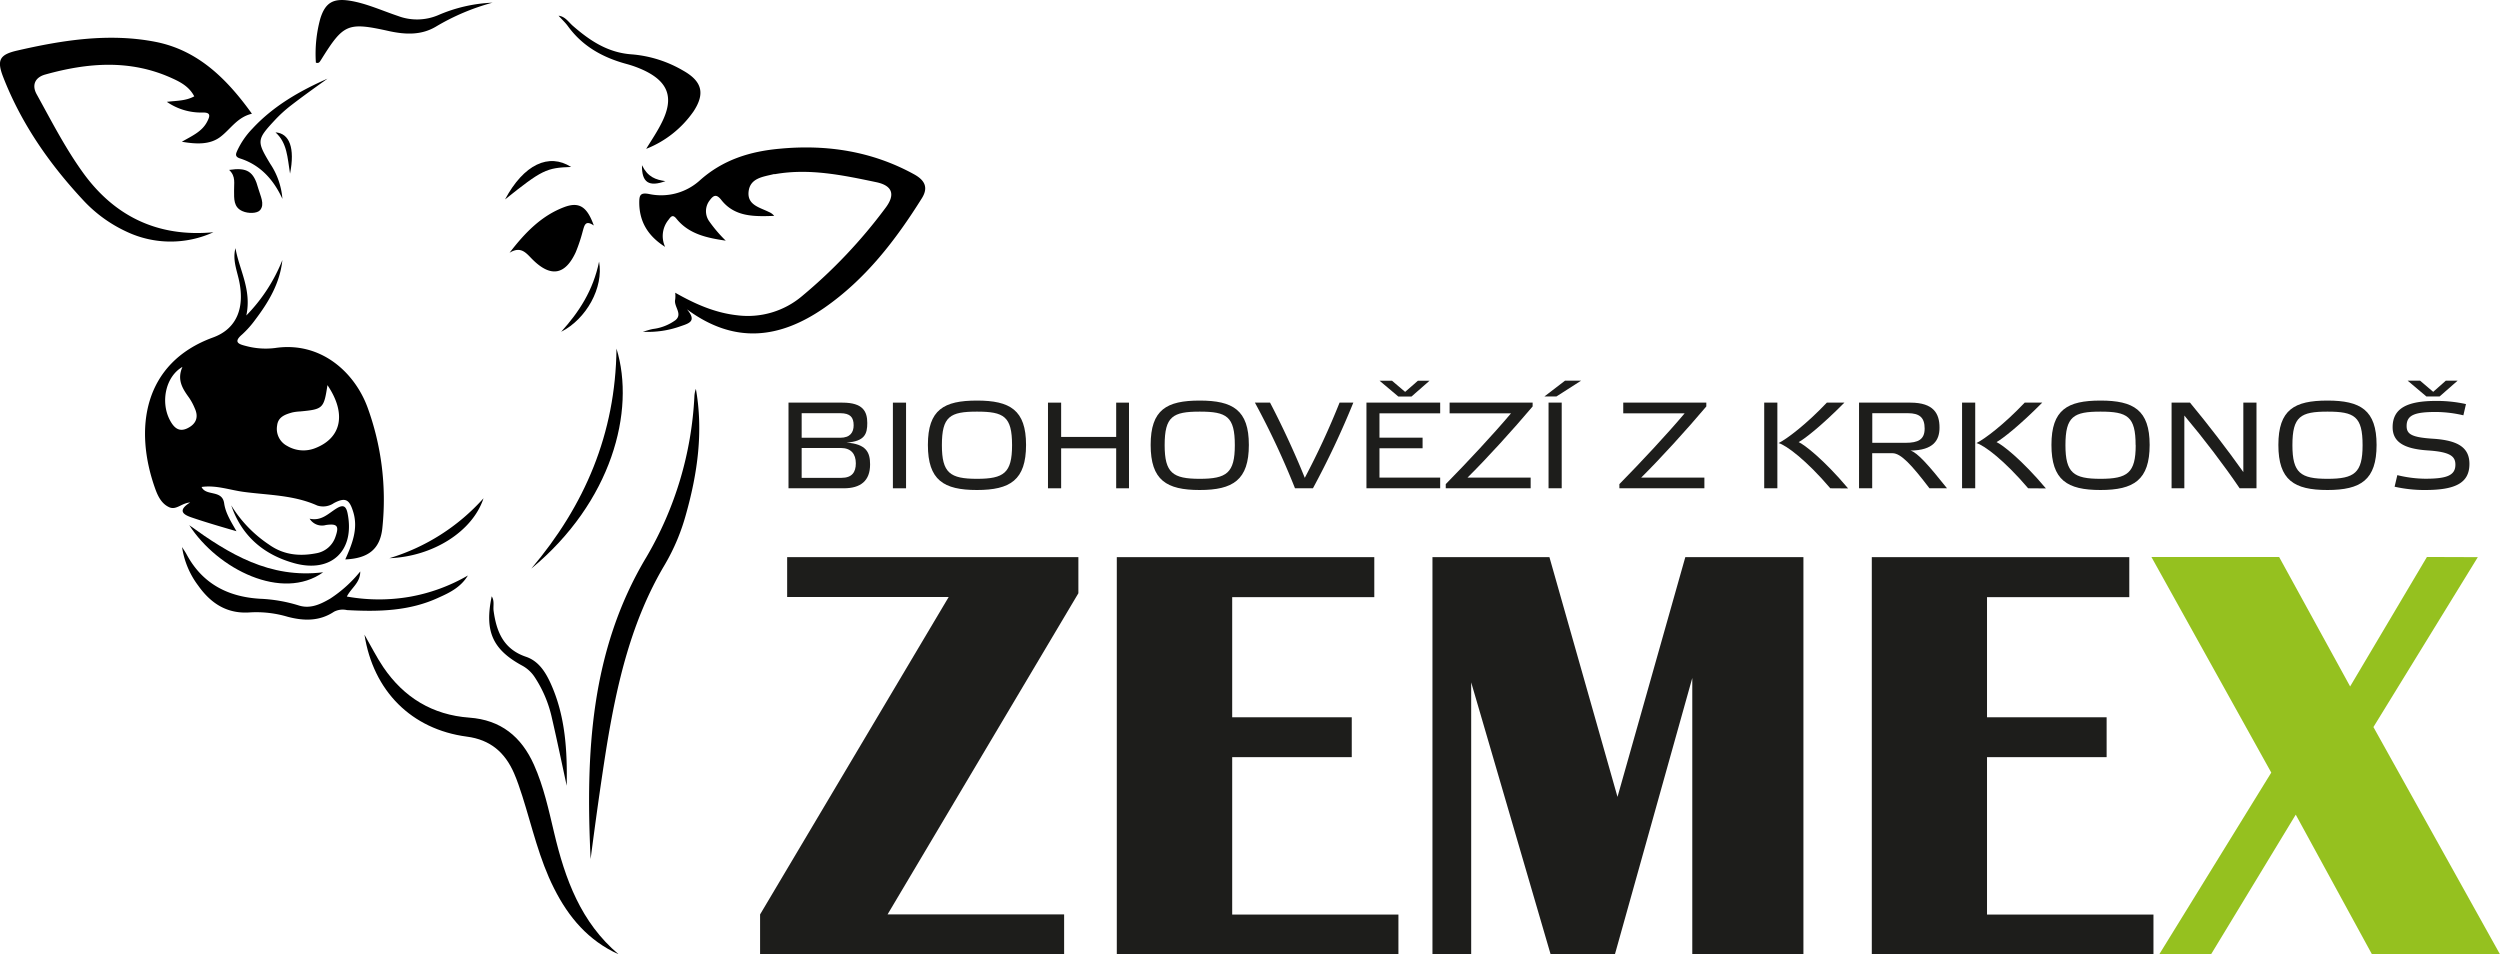 <svg xmlns="http://www.w3.org/2000/svg" viewBox="0 0 570 217.58"><defs><style>.a{fill:#1d1d1b;}.b{fill:#95c11f;}.c{fill-rule:evenodd;}</style></defs><path class="a" d="M252.93,150.88v8.23l-43.51,73.23h40.26v9.09H180.36v-9.09l43-72.37H186.53v-9.09Z" transform="translate(-7.06 -23.85)"/><path class="a" d="M320.4,150.88V160H288v27.39h27.26v9.09H288v35.89H325.9v9.09H261.69V150.88Z" transform="translate(-7.06 -23.85)"/><path class="a" d="M418.24,150.88v90.55H392.9v-63l-17.64,63H360.6l-18.11-62v62h-8.83V150.88h26.67l15.52,54.66,15.46-54.66Z" transform="translate(-7.06 -23.85)"/><path class="a" d="M492.54,150.88V160H460.1v27.39h27.27v9.09H460.1v35.89h37.95v9.09H433.83V150.88Z" transform="translate(-7.06 -23.85)"/><path class="b" d="M572,150.88,548.2,189.62l28.86,51.81H547.87l-17.38-31.84-19.31,31.84H499.37L524.91,200l-27.33-49.16H526.7l16.19,29.52,17.51-29.52Z" transform="translate(-7.06 -23.85)"/><path class="c" d="M71.44,83.15c-.54,5.19-3.08,9.5-6.15,13.55a22.14,22.14,0,0,1-3.05,3.43c-2.06,1.76-.71,2.2.88,2.6a17.28,17.28,0,0,0,6.7.46c10.28-1.52,18,5.41,21,13.44A61.4,61.4,0,0,1,94.26,144c-.44,5.05-3.23,7.17-8.48,7.4,1.56-3.48,3-7,1.81-10.85-.87-2.86-1.79-3.36-4.39-2a4.34,4.34,0,0,1-3.81.56c-5.33-2.4-11.11-2.36-16.7-3.1-3.21-.42-6.36-1.61-9.67-1.13,1,2.18,4.7.54,5.15,3.73.31,2.22,1.55,4.15,2.81,6.36-3.44-1-6.9-2-10.29-3.16-1.64-.57-3.36-1.47-.27-3.4-2.05.16-3.17,1.84-4.82,1.07s-2.48-2.38-3.08-4c-5-13.77-2.86-28.87,13.12-34.69,5.49-2,7.38-6.93,5.81-13.48-.55-2.27-1.35-4.48-.7-6.88.84,4.92,3.74,9.44,2.47,15.35A38.23,38.23,0,0,0,71.44,83.15Zm10.28,28.51c-.81,5.32-1,5.51-6.22,6a10.79,10.79,0,0,0-1.81.23c-1.6.45-3.23,1-3.45,3a4.38,4.38,0,0,0,2.29,4.63A7.27,7.27,0,0,0,79,126C84.93,123.66,86.1,118.14,81.72,111.66ZM48.66,107.5c-3.83,2.2-5,7.91-2.94,12,.86,1.67,2,3,4.06,2,1.92-.93,2.64-2.46,1.7-4.52a13.22,13.22,0,0,0-1.28-2.41C48.72,112.52,47.34,110.48,48.66,107.5Z" transform="translate(-7.06 -23.85)"/><path class="c" d="M172.53,78.72c-4.32-.63-8.41-1.5-11.24-5-.89-1.12-1.32-.4-1.83.27a5.85,5.85,0,0,0-.75,6.15c-3.81-2.41-5.87-5.62-5.9-10.06,0-1.66.2-2.39,2.22-2a13.14,13.14,0,0,0,11.48-3c5.3-4.8,11.57-6.73,18.42-7.33,10.71-1,21,.6,30.52,5.83,2.37,1.3,3.37,2.94,1.8,5.46-6,9.59-12.85,18.48-22.25,25-10.11,7-20.44,8.39-31.32.33,2.25,2.63.61,3.17-1.33,3.82a22,22,0,0,1-8.72,1.3c.79-.22,1.57-.5,2.36-.64a11,11,0,0,0,5.07-2c1.75-1.44-.47-3.14-.05-4.75a7.24,7.24,0,0,0,0-1.51c4.55,2.59,9.07,4.58,14.1,5.14A19.15,19.15,0,0,0,190,91.3a116.3,116.3,0,0,0,18.92-20c2.34-3.07,1.64-5.13-2.06-5.91-7.6-1.59-15.22-3.21-23.06-1.84l-.31,0c-2.45.62-5.46.87-5.76,4.07-.27,3,2.58,3.53,4.63,4.56a2.93,2.93,0,0,1,1.21.89c-4.46.15-9,.31-12.09-3.68-1.09-1.36-1.76-1-2.56.08a4,4,0,0,0-.15,4.85A31.28,31.28,0,0,0,172.53,78.72Z" transform="translate(-7.06 -23.85)"/><path class="c" d="M55.72,76.8A23.47,23.47,0,0,1,36,76.71a31.45,31.45,0,0,1-10.1-7.36C18.25,61.12,11.92,52,7.82,41.5c-1.53-3.9-.91-5.18,3.11-6.11,10.41-2.4,21-4.06,31.57-2,9.69,1.9,16.27,8.41,22,16.39-3.38.79-4.91,3.58-7.25,5.32s-5.35,1.65-8.73,1.07c2.39-1.37,4.58-2.32,5.74-4.52.75-1.42.89-2.22-1.16-2.14a13.72,13.72,0,0,1-8-2.44c2.32-.28,4.28-.2,6.25-1.25-1.1-2.13-3-3.2-5-4.1-9.54-4.38-19.28-3.59-29-.87-2.31.65-3.11,2.42-1.9,4.55C18.74,51.35,21.87,57.48,25.83,63,33.06,73.16,43.05,78,55.72,76.8Z" transform="translate(-7.06 -23.85)"/><path class="c" d="M141.72,219.71c-1.14-23.91-.12-47.44,12.74-68.88a80,80,0,0,0,10.92-36.56,5.91,5.91,0,0,1,.34-1.76c1.72,9.71.39,19.17-2.24,28.54a47.26,47.26,0,0,1-4.82,11.5c-7.68,12.87-10.94,27.15-13.32,41.71C144,202.71,142.83,211.19,141.72,219.71Z" transform="translate(-7.06 -23.85)"/><path class="c" d="M148.1,241.43c-6.9-3.11-11.4-8.44-14.7-15-3.4-6.7-5-14-7.26-21.1-.57-1.74-1.14-3.5-1.87-5.17-2.06-4.73-5.38-7.66-10.78-8.36-12.61-1.67-21.32-10.39-23.33-23.24,1.53,2.66,2.76,5.14,4.29,7.4,4.7,6.92,11.21,10.9,19.62,11.51,7.18.52,11.85,4.32,14.73,10.74,2.23,5,3.36,10.29,4.61,15.54C135.91,224.31,139.5,234.17,148.1,241.43Z" transform="translate(-7.06 -23.85)"/><path class="c" d="M48.57,148.58c.36.57.75,1.13,1.07,1.73,3.6,6.65,9.42,9.64,16.75,10.06a34.35,34.35,0,0,1,8.71,1.5c2.67.88,5-.23,7.24-1.53a29.49,29.49,0,0,0,6.86-6.2c0,2.6-2,3.68-3.06,5.72a41.26,41.26,0,0,0,14.32.06,40.47,40.47,0,0,0,13.28-4.86c-1.56,2.59-4,3.86-6.58,5-6.69,3.14-13.8,3.29-21,2.89a4.32,4.32,0,0,0-2.94.37c-3.31,2.2-6.89,2.13-10.59,1.15a25.06,25.06,0,0,0-8.47-1c-5.27.42-9-2-11.9-6.09A19.22,19.22,0,0,1,48.57,148.58Z" transform="translate(-7.06 -23.85)"/><path class="c" d="M79.08,38.13a30.33,30.33,0,0,1,1-10C81.2,24.48,83,23.43,86.73,24s7.39,2.26,11.06,3.49a12.33,12.33,0,0,0,9.19-.19,34.64,34.64,0,0,1,12.37-2.84,51.2,51.2,0,0,0-13,5.52c-3.32,1.92-6.84,1.75-10.41,1-9.65-2.14-10.51-1.78-15.68,6.51C80,37.86,79.81,38.41,79.08,38.13Z" transform="translate(-7.06 -23.85)"/><path class="c" d="M154.39,57.79c1.22-2,2.59-4,3.64-6.17,2.7-5.5,1.4-9.1-4.14-11.73a24.63,24.63,0,0,0-4-1.46c-5.37-1.46-10-4-13.35-8.62-.6-.82-1.36-1.52-2.13-2.38,1.53.18,2.29,1.48,3.28,2.33,3.91,3.4,8,6.13,13.49,6.49a27.55,27.55,0,0,1,11.59,3.67c4.34,2.43,5.12,5.2,2.42,9.32A23.71,23.71,0,0,1,154.39,57.79Z" transform="translate(-7.06 -23.85)"/><path class="c" d="M142.45,75.27c-1.94-1.35-2.14,0-2.5,1.2a37,37,0,0,1-1.63,4.9c-2.39,5.16-5.64,5.74-9.7,1.78-1.47-1.41-2.65-3.36-5.39-1.66,3.52-4.58,7.28-8.47,12.5-10.43C139.14,69.79,140.93,71,142.45,75.27Z" transform="translate(-7.06 -23.85)"/><path class="c" d="M128.19,153.5c12.19-14.39,19.22-30.76,19.43-50.17C152,117.55,146.53,138.33,128.19,153.5Z" transform="translate(-7.06 -23.85)"/><path class="c" d="M77.65,142.11c2.73.61,4.3-1.22,6.16-2.35,1.44-.88,2.14-.6,2.49,1.09,1.73,8.46-3.61,13.69-12,11.45-7-1.9-12.11-6.15-14.52-13.23A28.77,28.77,0,0,0,68.37,148c3.3,2.37,6.95,2.74,10.77,2a5.6,5.6,0,0,0,4.42-3.81c.85-2.42.39-3-2.17-2.64A3.33,3.33,0,0,1,77.65,142.11Z" transform="translate(-7.06 -23.85)"/><path class="c" d="M136.27,203c-1.12-5.15-2.18-10.3-3.37-15.42a27.7,27.7,0,0,0-3.87-9.25,7.94,7.94,0,0,0-2.86-2.69c-6.82-3.69-8.67-7.86-7-15.83.68,1.07.29,2.22.43,3.3.66,4.81,2.28,8.79,7.46,10.51,2.85,1,4.41,3.51,5.61,6.18C136,187.23,136.41,195.09,136.27,203Z" transform="translate(-7.06 -23.85)"/><path class="c" d="M71.45,69.19c-2-4.35-5-7.71-9.62-9.2-1.29-.4-1-1.06-.67-1.81a18.25,18.25,0,0,1,3.45-5c4.78-5.16,10.75-8.58,17.13-11.4-2.79,2-5.61,4-8.35,6.12a30.45,30.45,0,0,0-3.62,3.29c-4.21,4.52-4.2,4.83-1.1,10A16.66,16.66,0,0,1,71.45,69.19Z" transform="translate(-7.06 -23.85)"/><path class="c" d="M50.21,143.59c9.06,6.56,18.36,12.25,30.53,10.74C71.43,161,56.72,153.67,50.21,143.59Z" transform="translate(-7.06 -23.85)"/><path class="c" d="M59.3,62.59c4.11-.62,5.62.34,6.66,4.27.44,1.61,1.54,3.55.4,4.9-.67.79-2.72.81-4,.24-2.09-.89-1.92-2.87-1.93-4.7C60.37,65.73,60.9,64.08,59.3,62.59Z" transform="translate(-7.06 -23.85)"/><path class="c" d="M95.84,151.12a47,47,0,0,0,21.46-13.66C114.83,145,105.79,150.75,95.84,151.12Z" transform="translate(-7.06 -23.85)"/><path class="c" d="M122.21,69.32c4.27-8,10-10.64,15.06-7.4C131.65,62.1,130.61,62.6,122.21,69.32Z" transform="translate(-7.06 -23.85)"/><path class="c" d="M135,99.5c4.09-4.5,7.31-9.46,8.65-16C144.72,89.42,140.75,96.59,135,99.5Z" transform="translate(-7.06 -23.85)"/><path class="c" d="M73.19,63.44c-.6-3.66-.63-7-3.32-9.41C73.08,54.24,74.34,57.62,73.19,63.44Z" transform="translate(-7.06 -23.85)"/><path class="c" d="M153.43,61.52c1.32,2.7,3.12,3.31,5.35,3.63C155.06,66.5,153.36,65.52,153.43,61.52Z" transform="translate(-7.06 -23.85)"/><path class="a" d="M205.44,129.75c0,3.75-2.18,5.43-6,5.43h-12.6V115.65h12.29c4.68,0,5.67,2,5.67,4.65,0,2.47-.56,4.18-4.74,4.46C204.6,125.09,205.44,127,205.44,129.75Zm-3.75-8.94c0-1.77-.73-2.75-3.06-2.75h-8.79v5.6h8.79C200.93,123.66,201.69,122.4,201.69,120.81Zm.5,8.68c0-2.13-1.09-3.5-3.42-3.5h-8.93v6.81h9.07C201.32,132.8,202.19,131.51,202.19,129.49Z" transform="translate(-7.06 -23.85)"/><path class="a" d="M213.64,115.65v19.53h-3V115.65Z" transform="translate(-7.06 -23.85)"/><path class="a" d="M241,125.29c0,8-3.61,10.28-11.2,10.28s-11.18-2.24-11.18-10.28,3.64-10.11,11.18-10.11S241,117.33,241,125.29Zm-3.19.06c0-6.56-1.85-7.65-8-7.65s-8,1.09-8,7.65c0,6.33,1.85,7.67,8,7.67S237.81,131.68,237.81,125.35Z" transform="translate(-7.06 -23.85)"/><path class="a" d="M249,135.18h-3V115.65h3v7.82h12.55v-7.82h2.92v19.53h-2.92v-9.11H249Z" transform="translate(-7.06 -23.85)"/><path class="a" d="M291.8,125.29c0,8-3.62,10.28-11.21,10.28s-11.18-2.24-11.18-10.28,3.64-10.11,11.18-10.11S291.8,117.33,291.8,125.29Zm-3.2.06c0-6.56-1.85-7.65-8-7.65s-8,1.09-8,7.65c0,6.33,1.85,7.67,8,7.67S288.6,131.68,288.6,125.35Z" transform="translate(-7.06 -23.85)"/><path class="a" d="M312.48,115.65h3.14a195.9,195.9,0,0,1-9.21,19.53h-4.09a181.57,181.57,0,0,0-9.14-19.53h3.45c2.49,4.74,5.6,11.35,7.92,17.15A175.81,175.81,0,0,0,312.48,115.65Z" transform="translate(-7.06 -23.85)"/><path class="a" d="M335.42,115.65v2.44H321.58v5.55h9.83v2.41h-9.83v6.69h13.84v2.44H318.61V115.65Zm-5.07-5H333l-4.12,3.61h-3l-4.29-3.61h2.84l3,2.55Z" transform="translate(-7.06 -23.85)"/><path class="a" d="M336.69,134.23c4.91-5,10.79-11.29,14.88-16.14h-14v-2.44H356.5v.87c-4.48,5.3-10.45,11.88-14.85,16.22h14.4v2.44H336.69Z" transform="translate(-7.06 -23.85)"/><path class="a" d="M363.89,110.64h3.67l-5.64,3.61h-2.74Zm-.76,5v19.53h-3V115.65Z" transform="translate(-7.06 -23.85)"/><path class="a" d="M376.28,134.23c4.91-5,10.79-11.29,14.88-16.14h-14v-2.44h18.94v.87c-4.48,5.3-10.45,11.88-14.85,16.22h14.41v2.44H376.28Z" transform="translate(-7.06 -23.85)"/><path class="a" d="M412.3,135.18h-3V115.65h3Zm12.07,0c-5.46-6.42-10.06-9.83-11.79-10.31,1.87-.92,6.3-4.26,11-9.22h4c-5.07,5.13-9,8.24-10.42,9,1.35.61,5.74,4,11.27,10.56Z" transform="translate(-7.06 -23.85)"/><path class="a" d="M442.63,115.65c5.32,0,6.64,2.52,6.64,5.69,0,2.86-1.35,5.18-6.62,5.24,1.57.45,4.07,3.25,8.33,8.6h-4c-4.12-5.41-6.53-8-8.44-8h-4.62v8h-3V115.65Zm-8.69,2.41v6.75h7.59c2.86,0,4.35-.73,4.35-3.25s-1.18-3.5-3.81-3.5Z" transform="translate(-7.06 -23.85)"/><path class="a" d="M457.41,135.18h-3V115.65h3Zm12.07,0c-5.46-6.42-10.06-9.83-11.79-10.31,1.87-.92,6.3-4.26,11-9.22h4c-5.07,5.13-9.05,8.24-10.42,9,1.35.61,5.74,4,11.26,10.56Z" transform="translate(-7.06 -23.85)"/><path class="a" d="M497.18,125.29c0,8-3.62,10.28-11.21,10.28s-11.18-2.24-11.18-10.28,3.64-10.11,11.18-10.11S497.18,117.33,497.18,125.29Zm-3.2.06c0-6.56-1.85-7.65-8-7.65s-8,1.09-8,7.65c0,6.33,1.85,7.67,8,7.67S494,131.68,494,125.35Z" transform="translate(-7.06 -23.85)"/><path class="a" d="M505.09,135.18h-2.91V115.65h4.2c4,4.82,8.51,10.68,12.16,15.83V115.65h3v19.53H517.7c-3.59-5.3-8.18-11.32-12.61-16.59Z" transform="translate(-7.06 -23.85)"/><path class="a" d="M548.92,125.29c0,8-3.61,10.28-11.21,10.28s-11.18-2.24-11.18-10.28,3.65-10.11,11.18-10.11S548.92,117.33,548.92,125.29Zm-3.19.06c0-6.56-1.85-7.65-8-7.65s-8,1.09-8,7.65c0,6.33,1.85,7.67,8,7.67S545.73,131.68,545.73,125.35Z" transform="translate(-7.06 -23.85)"/><path class="a" d="M568.71,118.54a28.37,28.37,0,0,0-6.22-.76c-4.82,0-6.72.67-6.72,3.2,0,1.9,1.2,2.6,6.16,2.91,5.66.39,8.16,2.07,8.16,5.74,0,4.37-3.26,5.94-10.06,5.94a30.86,30.86,0,0,1-7-.75l.62-2.64A27.53,27.53,0,0,0,560,133c4.79,0,6.89-.68,6.89-3.2,0-1.85-1.06-2.91-6.25-3.25s-8.06-1.76-8.06-5.29c0-4.4,3.44-6,9.94-6a30.58,30.58,0,0,1,6.78.72Zm-4-7.9h2.69l-4.12,3.61h-3L556,110.64h2.83l3,2.55Z" transform="translate(-7.06 -23.85)"/></svg>